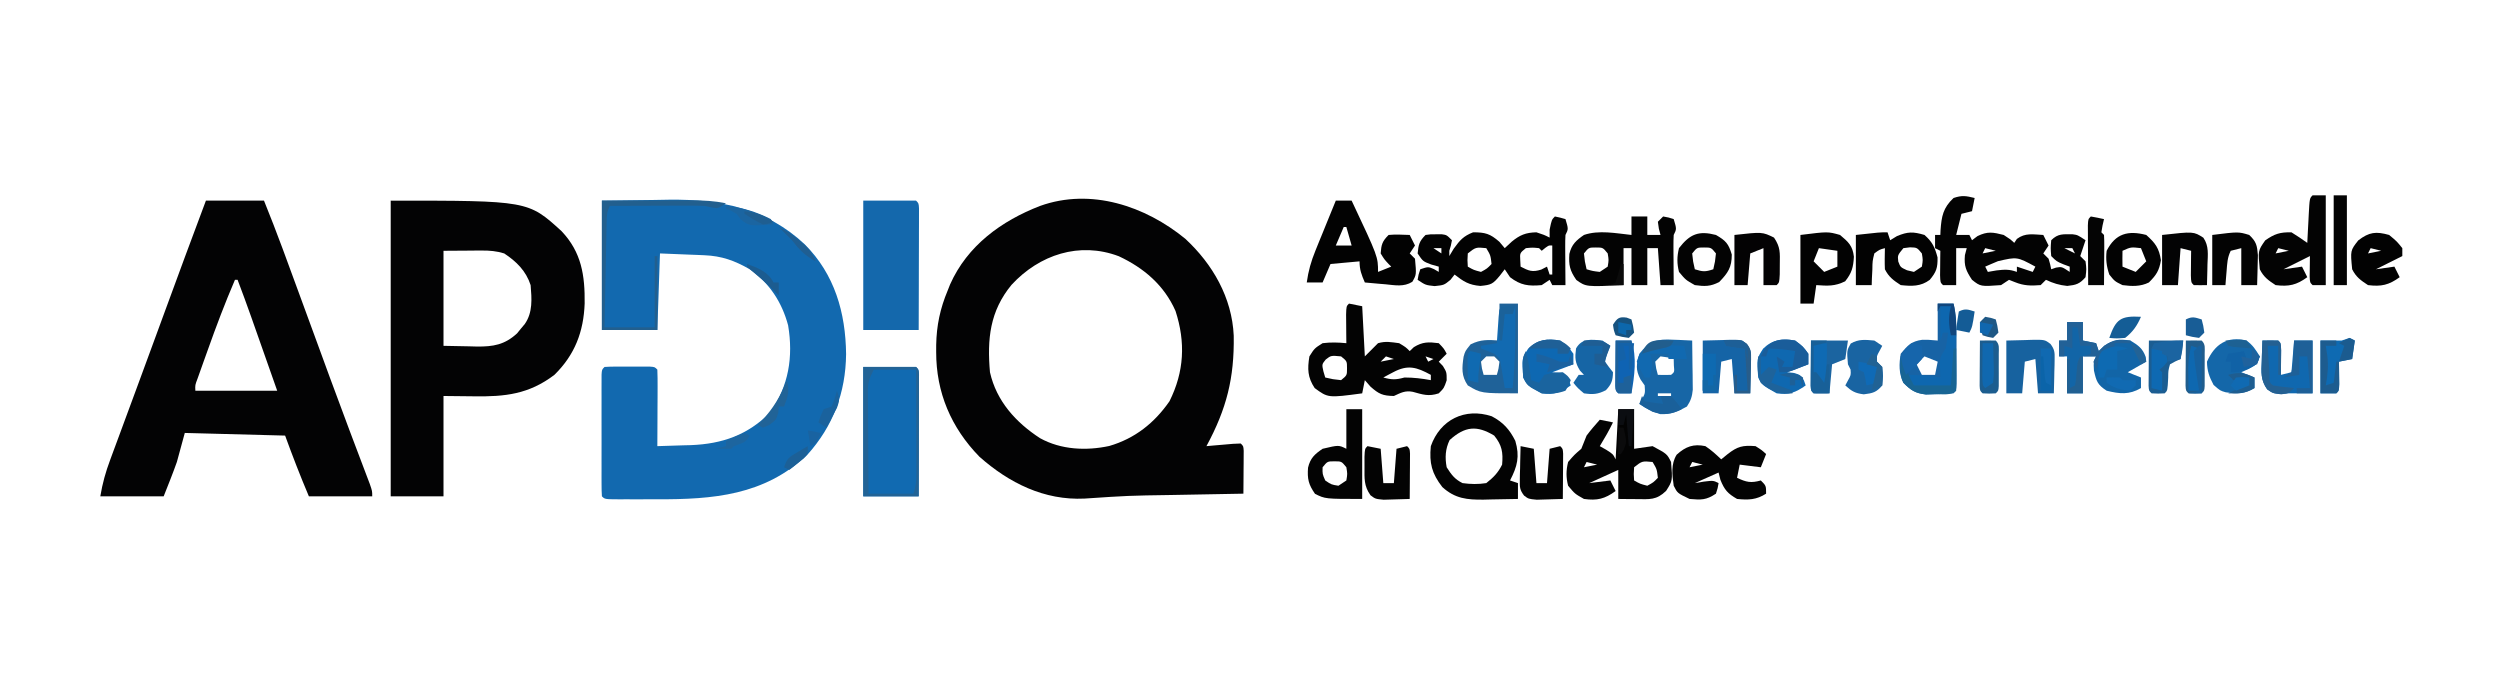 <?xml version="1.0" encoding="UTF-8"?>
<svg version="1.1" xmlns="http://www.w3.org/2000/svg" width="947" height="263">
<path d="M0 0 C10.407 9.633 17.709 22.314 18.359 36.699 C18.62 52.709 15.678 64.402 8.023 78.562 C8.95 78.479 9.877 78.395 10.832 78.309 C12.628 78.156 12.628 78.156 14.461 78 C16.253 77.843 16.253 77.843 18.082 77.684 C19.053 77.644 20.023 77.604 21.023 77.562 C22.023 78.562 22.023 78.562 22.137 80.328 C22.129 81.452 22.129 81.452 22.121 82.598 C22.116 83.811 22.116 83.811 22.111 85.049 C22.099 86.324 22.099 86.324 22.086 87.625 C22.081 88.479 22.077 89.333 22.072 90.213 C22.06 92.329 22.043 94.446 22.023 96.562 C21.149 96.578 21.149 96.578 20.257 96.594 C14.124 96.703 7.991 96.817 1.857 96.935 C-0.423 96.978 -2.704 97.019 -4.985 97.06 C-21.593 97.313 -21.593 97.313 -38.159 98.425 C-53.43 99.172 -66.797 92.475 -77.977 82.562 C-88.73 71.52 -94.381 58.197 -94.352 42.875 C-94.35 41.999 -94.348 41.124 -94.347 40.222 C-94.208 32.823 -92.848 26.411 -89.977 19.562 C-89.688 18.832 -89.399 18.101 -89.102 17.348 C-82.563 2.606 -69.616 -6.79 -54.977 -12.438 C-35.743 -19.335 -15.137 -12.395 0 0 Z M-65.789 17.438 C-74.027 27.415 -75.079 37.999 -73.977 50.562 C-71.539 61.468 -64.167 69.619 -54.977 75.562 C-47.028 79.946 -37.522 80.38 -28.789 78.5 C-19.118 75.688 -11.707 69.821 -5.977 61.562 C-0.393 50.38 0.163 39.239 -3.688 27.371 C-7.99 17.601 -15.692 11.051 -25.18 6.621 C-40.064 0.988 -55.261 6.036 -65.789 17.438 Z " fill="#030304" transform="translate(448.977,90.438)"/>
<path d="M0 0 C6.435 -0.083 12.87 -0.165 19.5 -0.25 C21.495 -0.286 23.49 -0.323 25.545 -0.36 C44.736 -0.563 62.388 2.961 76.835 16.558 C88.174 27.895 92.322 42.439 92.5 58.125 C92.347 72.732 87.597 85.423 77.758 96.344 C61.483 111.678 42.145 113.185 20.92 113.13 C18.412 113.125 15.904 113.13 13.396 113.137 C11.805 113.136 10.213 113.135 8.621 113.133 C7.495 113.136 7.495 113.136 6.346 113.139 C1.115 113.115 1.115 113.115 0 112 C-0.098 110.501 -0.128 108.998 -0.129 107.496 C-0.134 106.06 -0.134 106.06 -0.139 104.594 C-0.137 103.552 -0.135 102.511 -0.133 101.438 C-0.134 100.376 -0.135 99.314 -0.136 98.22 C-0.136 95.971 -0.135 93.721 -0.13 91.472 C-0.125 88.015 -0.13 84.558 -0.137 81.102 C-0.136 78.922 -0.135 76.742 -0.133 74.562 C-0.135 73.521 -0.137 72.479 -0.139 71.406 C-0.136 70.448 -0.133 69.491 -0.129 68.504 C-0.129 67.656 -0.128 66.809 -0.127 65.936 C0 64 0 64 1 63 C2.403 62.901 3.812 62.869 5.219 62.867 C6.493 62.865 6.493 62.865 7.793 62.863 C9.133 62.869 9.133 62.869 10.5 62.875 C11.393 62.871 12.287 62.867 13.207 62.863 C14.057 62.865 14.906 62.866 15.781 62.867 C16.566 62.868 17.35 62.869 18.158 62.871 C20 63 20 63 21 64 C21.088 66.146 21.107 68.294 21.098 70.441 C21.094 71.747 21.091 73.052 21.088 74.396 C21.08 75.785 21.071 77.174 21.062 78.562 C21.057 79.955 21.053 81.348 21.049 82.74 C21.037 86.16 21.021 89.58 21 93 C24.293 92.918 27.584 92.805 30.875 92.688 C31.793 92.665 32.711 92.642 33.656 92.619 C45.683 92.153 55.222 88.778 63.812 80.188 C70.708 70.14 72.552 59.273 70.539 47.246 C68.205 38.472 63.437 31.206 56 26 C50.27 22.724 45.428 20.953 38.797 20.684 C37.472 20.626 37.472 20.626 36.12 20.568 C35.008 20.525 33.896 20.482 32.75 20.438 C29.203 20.293 25.655 20.149 22 20 C21.67 29.57 21.34 39.14 21 49 C14.07 49 7.14 49 0 49 C0 32.83 0 16.66 0 0 Z " fill="#1269AF" transform="translate(228,76)"/>
<path d="M0 0 C7.26 0 14.52 0 22 0 C24.426 6.064 26.822 12.107 29.066 18.234 C29.342 18.982 29.617 19.729 29.9 20.5 C30.789 22.916 31.676 25.333 32.562 27.75 C33.189 29.453 33.815 31.155 34.441 32.858 C37.281 40.582 40.115 48.309 42.941 56.039 C43.616 57.882 43.616 57.882 44.303 59.762 C45.18 62.157 46.056 64.553 46.931 66.949 C49.371 73.611 51.843 80.26 54.348 86.898 C54.627 87.64 54.907 88.382 55.195 89.146 C56.556 92.757 57.922 96.367 59.293 99.974 C59.783 101.269 60.272 102.564 60.762 103.859 C61.411 105.568 61.411 105.568 62.073 107.312 C63 110 63 110 63 112 C55.08 112 47.16 112 39 112 C35.768 104.37 32.84 96.809 30 89 C17.46 88.67 4.92 88.34 -8 88 C-8.99 91.63 -9.98 95.26 -11 99 C-12.553 103.387 -14.279 107.674 -16 112 C-23.92 112 -31.84 112 -40 112 C-39.174 107.047 -37.993 102.814 -36.254 98.168 C-35.83 97.015 -35.83 97.015 -35.397 95.839 C-34.457 93.286 -33.51 90.737 -32.562 88.188 C-31.897 86.386 -31.233 84.584 -30.569 82.781 C-29.142 78.913 -27.713 75.045 -26.282 71.178 C-23.914 64.774 -21.561 58.364 -19.211 51.953 C-18.408 49.764 -17.605 47.575 -16.802 45.386 C-16.409 44.314 -16.016 43.242 -15.611 42.138 C-10.453 28.074 -5.279 14.019 0 0 Z M11 30 C7.234 38.765 3.878 47.636 0.688 56.625 C0.229 57.902 -0.23 59.18 -0.689 60.457 C-1.118 61.66 -1.547 62.862 -1.988 64.102 C-2.375 65.188 -2.763 66.274 -3.161 67.393 C-4.102 69.861 -4.102 69.861 -4 72 C6.23 72 16.46 72 27 72 C25.347 67.304 23.693 62.608 22.038 57.913 C21.476 56.319 20.915 54.724 20.353 53.13 C19.542 50.826 18.73 48.522 17.918 46.219 C17.671 45.516 17.424 44.814 17.169 44.09 C15.504 39.371 13.769 34.681 12 30 C11.67 30 11.34 30 11 30 Z " fill="#030304" transform="translate(78,76)"/>
<path d="M0 0 C52.042 0 52.042 0 64.742 11.59 C72.288 19.568 73.595 28.356 73.47 38.956 C73.074 49.654 69.751 58.411 62 66 C52.34 73.343 43.282 74.307 31.5 74.125 C25.808 74.063 25.808 74.063 20 74 C20 86.54 20 99.08 20 112 C13.4 112 6.8 112 0 112 C0 75.04 0 38.08 0 0 Z M20 19 C20 30.88 20 42.76 20 55 C24.764 55.093 24.764 55.093 29.625 55.188 C30.615 55.215 31.604 55.242 32.624 55.27 C38.804 55.328 43.148 54.631 47.863 50.281 C48.342 49.693 48.82 49.106 49.312 48.5 C49.804 47.912 50.295 47.324 50.801 46.719 C53.868 42.323 53.425 37.125 53 32 C51.242 26.622 47.662 23.078 43 20 C40.093 19.096 37.488 18.882 34.453 18.902 C33.692 18.905 32.93 18.907 32.146 18.91 C31.19 18.919 30.234 18.928 29.25 18.938 C26.198 18.958 23.145 18.979 20 19 Z " fill="#030304" transform="translate(148,76)"/>
<path d="M0 0 C6.6 0 13.2 0 20 0 C21 1 21 1 21.12 2.943 C21.117 4.218 21.117 4.218 21.114 5.52 C21.113 6.481 21.113 7.442 21.113 8.432 C21.108 9.476 21.103 10.521 21.098 11.598 C21.096 12.662 21.095 13.726 21.093 14.822 C21.088 18.235 21.075 21.649 21.062 25.062 C21.057 27.37 21.053 29.678 21.049 31.986 C21.039 37.658 21.019 43.329 21 49 C14.07 49 7.14 49 0 49 C0 32.83 0 16.66 0 0 Z " fill="#116AB1" transform="translate(327,139)"/>
<path d="M0 0 C6.6 0 13.2 0 20 0 C21 1 21 1 21.12 2.943 C21.117 4.218 21.117 4.218 21.114 5.52 C21.113 6.481 21.113 7.442 21.113 8.432 C21.108 9.476 21.103 10.521 21.098 11.598 C21.096 12.662 21.095 13.726 21.093 14.822 C21.088 18.235 21.075 21.649 21.062 25.062 C21.057 27.37 21.053 29.678 21.049 31.986 C21.039 37.658 21.019 43.329 21 49 C14.07 49 7.14 49 0 49 C0 32.83 0 16.66 0 0 Z " fill="#1468AC" transform="translate(327,76)"/>
<path d="M0 0 C-0.33 1.65 -0.66 3.3 -1 5 C-2.32 5.33 -3.64 5.66 -5 6 C-5.66 8.64 -6.32 11.28 -7 14 C-5.35 14 -3.7 14 -2 14 C-1.67 14.66 -1.34 15.32 -1 16 C-0.319 15.484 0.361 14.969 1.062 14.438 C4.886 12.566 6.921 12.962 11 14 C13.438 15.562 13.438 15.562 15 17 C15.33 16.505 15.66 16.01 16 15.5 C19.176 13.118 22.102 13.808 26 14 C26.66 15.32 27.32 16.64 28 18 C27.34 18.99 26.68 19.98 26 21 C26.66 21.66 27.32 22.32 28 23 C28.625 25.125 28.625 25.125 29 27 C29.598 26.794 30.196 26.587 30.812 26.375 C33 26 33 26 36 28 C36 27.34 36 26.68 36 26 C35.216 25.711 34.432 25.422 33.625 25.125 C31 24 31 24 29 22 C28.75 19 28.75 19 29 16 C31.607 13.393 33.473 13.761 37.027 13.734 C39 14 39 14 42 16 C41.34 17.98 40.68 19.96 40 22 C40.66 22.66 41.32 23.32 42 24 C42.375 26.938 42.375 26.938 42 30 C39.782 32.56 38.426 32.955 35.062 33.312 C32.01 33.001 29.763 32.3 27 31 C26.34 31.66 25.68 32.32 25 33 C21.329 33.277 18.677 33.277 15.25 31.875 C14.136 31.442 14.136 31.442 13 31 C12.01 31.66 11.02 32.32 10 33 C2.262 33.563 2.262 33.563 -1 31 C-3.269 27.558 -4.071 25.766 -3.688 21.625 C-3.461 20.759 -3.234 19.892 -3 19 C-4.32 19 -5.64 19 -7 19 C-7 23.62 -7 28.24 -7 33 C-8.65 33 -10.3 33 -12 33 C-13 32 -13 32 -13.098 29.277 C-13.086 28.175 -13.074 27.073 -13.062 25.938 C-13.053 24.833 -13.044 23.728 -13.035 22.59 C-13.024 21.735 -13.012 20.881 -13 20 C-13.66 19.67 -14.32 19.34 -15 19 C-15 17.35 -15 15.7 -15 14 C-14.34 14 -13.68 14 -13 14 C-12.974 13.408 -12.948 12.817 -12.922 12.207 C-12.546 6.976 -11.989 3.754 -8 0 C-4.71 -1.097 -3.287 -0.8 0 0 Z M4 19 C3.67 19.66 3.34 20.32 3 21 C4.65 20.67 6.3 20.34 8 20 C6.68 19.67 5.36 19.34 4 19 Z M34 19 C35.98 19.99 35.98 19.99 38 21 C37.67 20.34 37.34 19.68 37 19 C36.01 19 35.02 19 34 19 Z M8.812 23.938 C7.911 24.318 7.01 24.698 6.082 25.09 C5.395 25.39 4.708 25.691 4 26 C4.33 26.66 4.66 27.32 5 28 C6.072 27.814 7.145 27.629 8.25 27.438 C11.404 27.07 13.098 26.955 16 28 C16 27.34 16 26.68 16 26 C17.98 26.66 19.96 27.32 22 28 C22.33 27.34 22.66 26.68 23 26 C16.073 22.251 16.073 22.251 8.812 23.938 Z " fill="#030303" transform="translate(748,75)"/>
<path d="M0 0 C2.475 0.495 2.475 0.495 5 1 C5.33 7.27 5.66 13.54 6 20 C7.65 18.35 9.3 16.7 11 15 C13.976 14.158 15.824 14.597 19 15 C21.5 16.5 21.5 16.5 23 18 C23.516 17.505 24.031 17.01 24.562 16.5 C27.91 14.44 30.14 14.509 34 15 C35.938 17 35.938 17 37 19 C36.01 19.99 35.02 20.98 34 22 C34.516 22.536 35.031 23.073 35.562 23.625 C37 26 37 26 37 29.062 C36 32 36 32 34 34 C30.159 35.28 27.955 34.462 24.137 33.414 C21.256 32.856 19.617 33.798 17 35 C12.766 34.912 11.327 34.291 8.125 31.438 C7.424 30.633 6.723 29.829 6 29 C5.67 30.65 5.34 32.3 5 34 C-7.929 35.736 -7.929 35.736 -13 32 C-15.69 27.965 -15.78 24.738 -15 20 C-13.062 16.938 -13.062 16.938 -10 15 C-6.95 14.612 -4.054 14.701 -1 15 C-1.012 14.001 -1.023 13.002 -1.035 11.973 C-1.044 10.682 -1.053 9.392 -1.062 8.062 C-1.074 6.775 -1.086 5.487 -1.098 4.16 C-1 1 -1 1 0 0 Z M-8.812 21.188 C-10.289 23.018 -10.289 23.018 -9.688 25.688 C-9.461 26.451 -9.234 27.214 -9 28 C-6.099 28.678 -6.099 28.678 -3 29 C-0.751 27.173 -0.751 27.173 -0.75 24.5 C-0.751 21.827 -0.751 21.827 -3 20 C-6.804 19.635 -6.804 19.635 -8.812 21.188 Z M14 20 C13.34 20.66 12.68 21.32 12 22 C13.65 21.67 15.3 21.34 17 21 C16.01 20.67 15.02 20.34 14 20 Z M29 20 C29.33 20.66 29.66 21.32 30 22 C30.66 21.67 31.32 21.34 32 21 C31.01 20.67 30.02 20.34 29 20 Z M16.75 26 C16.044 26.371 15.337 26.742 14.609 27.125 C13.813 27.558 13.813 27.558 13 28 C16.161 28.889 17.842 28.888 21 28 C24.509 28 27.565 28.375 31 29 C31 28.34 31 27.68 31 27 C25.613 24.062 22.304 23.038 16.75 26 Z " fill="#030303" transform="translate(511,115)"/>
<path d="M0 0 C2.062 0.438 2.062 0.438 4 1 C5.125 4.75 5.125 4.75 4 7 C3.917 8.448 3.893 9.901 3.902 11.352 C3.906 12.202 3.909 13.053 3.912 13.93 C3.92 14.819 3.929 15.709 3.938 16.625 C3.942 17.522 3.947 18.419 3.951 19.344 C3.963 21.563 3.979 23.781 4 26 C2.35 26 0.7 26 -1 26 C-1.495 25.01 -1.495 25.01 -2 24 C-2.99 24.66 -3.98 25.32 -5 26 C-9.993 26.462 -13 26.086 -17 23 C-17.66 22.01 -18.32 21.02 -19 20 C-19.619 20.804 -20.238 21.609 -20.875 22.438 C-23.516 25.622 -24.146 25.918 -28.25 26.312 C-32.598 25.95 -34.604 24.651 -38 22 C-38.516 22.66 -39.031 23.32 -39.562 24 C-42 26 -42 26 -45.562 26.375 C-49 26 -49 26 -52 24 C-51.688 22.062 -51.688 22.062 -51 20 C-48 19 -48 19 -45.812 19.938 C-45.214 20.288 -44.616 20.639 -44 21 C-44 20.34 -44 19.68 -44 19 C-44.949 18.732 -45.898 18.464 -46.875 18.188 C-50 17 -50 17 -52 14 C-51.676 10.678 -51.392 9.392 -49 7 C-47.125 6.734 -47.125 6.734 -45 6.75 C-44.299 6.745 -43.597 6.74 -42.875 6.734 C-41 7 -41 7 -39 9 C-39.375 11 -39.375 11 -40 13 C-40 13.66 -40 14.32 -40 15 C-39.443 14.072 -38.886 13.144 -38.312 12.188 C-35.967 8.955 -34.684 7.456 -31 6 C-26.395 6 -24.561 6.511 -21.062 9.562 C-20.042 10.769 -20.042 10.769 -19 12 C-18.134 11.196 -17.267 10.391 -16.375 9.562 C-13.321 7.033 -11.052 6.086 -7 6 C-4.125 6.938 -4.125 6.938 -2 8 C-2 7.01 -2 6.02 -2 5 C-1.222 1.222 -1.222 1.222 0 0 Z M-46 12 C-44.515 12.99 -44.515 12.99 -43 14 C-43 13.34 -43 12.68 -43 12 C-43.99 12 -44.98 12 -46 12 Z M-33 14 C-33.167 16.584 -33.167 16.584 -33 19 C-30.734 20.29 -30.734 20.29 -28 21 C-25.675 19.736 -25.675 19.736 -24 18 C-24.379 14.709 -24.379 14.709 -26 12 C-29.961 11.609 -29.961 11.609 -33 14 Z M-5 13 C-5.33 12.67 -5.66 12.34 -6 12 C-8.458 11.75 -8.458 11.75 -11 12 C-13.287 13.839 -13.287 13.839 -13.125 16.625 C-13.084 17.409 -13.043 18.192 -13 19 C-9.882 20.603 -8.61 21.19 -5.188 20.125 C-4.466 19.754 -3.744 19.383 -3 19 C-2.67 19.99 -2.34 20.98 -2 22 C-1.67 22 -1.34 22 -1 22 C-1 18.37 -1 14.74 -1 11 C-2.462 10.908 -2.462 10.908 -5 13 Z " fill="#020202" transform="translate(589,82)"/>
<path d="M0 0 C1.98 0 3.96 0 6 0 C6 4.95 6 9.9 6 15 C9.465 14.505 9.465 14.505 13 14 C18.468 16.937 18.468 16.937 20 20 C20.581 27.09 20.581 27.09 18.125 30.938 C14.443 34.512 11.917 34.108 6.875 34.062 C5.594 34.053 4.312 34.044 2.992 34.035 C2.005 34.024 1.017 34.012 0 34 C0 30.37 0 26.74 0 23 C-3.63 24.65 -7.26 26.3 -11 28 C-7.04 27.505 -7.04 27.505 -3 27 C-2.34 28.32 -1.68 29.64 -1 31 C-5.095 33.978 -7.965 34.707 -13 34 C-16.438 32.062 -16.438 32.062 -19 29 C-19.802 25.834 -19.792 23.168 -19 20 C-16.625 17.25 -16.625 17.25 -14 15 C-13.319 13.339 -12.653 11.672 -12 10 C-10.432 7.893 -8.742 5.971 -7 4 C-5.35 4.33 -3.7 4.66 -2 5 C-3.498 8.112 -5.199 11.053 -7 14 C-6.196 14.454 -5.391 14.908 -4.562 15.375 C-2 17 -2 17 -1 19 C-0.67 12.73 -0.34 6.46 0 0 Z M-12 20 C-12.33 20.66 -12.66 21.32 -13 22 C-11.35 21.67 -9.7 21.34 -8 21 C-9.32 20.67 -10.64 20.34 -12 20 Z M6 22 C5.833 24.584 5.833 24.584 6 27 C8.266 28.29 8.266 28.29 11 29 C13.325 27.736 13.325 27.736 15 26 C14.621 22.709 14.621 22.709 13 20 C9.039 19.609 9.039 19.609 6 22 Z " fill="#030303" transform="translate(613,155)"/>
<path d="M0 0 C1.98 0 3.96 0 6 0 C16 21.234 16 21.234 16 27 C17.65 26.34 19.3 25.68 21 25 C20.67 24.67 20.34 24.34 20 24 C18.375 22.25 18.375 22.25 17 20 C17.241 16.63 17.588 15.412 20 13 C22.688 12.73 25.291 12.913 28 13 C28.66 14.32 29.32 15.64 30 17 C29.34 17.99 28.68 18.98 28 20 C28.66 20.66 29.32 21.32 30 22 C30.55 28.049 30.55 28.049 28.992 30.742 C25.781 32.77 22.439 32.045 18.812 31.688 C18.063 31.626 17.313 31.565 16.541 31.502 C14.693 31.349 12.846 31.176 11 31 C9.743 28.094 9 26.204 9 23 C5.37 23.33 1.74 23.66 -2 24 C-2.99 26.31 -3.98 28.62 -5 31 C-6.98 31 -8.96 31 -11 31 C-10.411 26.68 -9.357 22.979 -7.715 18.945 C-7.267 17.837 -6.819 16.728 -6.357 15.586 C-5.889 14.444 -5.42 13.302 -4.938 12.125 C-4.465 10.96 -3.993 9.794 -3.506 8.594 C-2.343 5.727 -1.174 2.862 0 0 Z M3 10 C1.515 13.465 1.515 13.465 0 17 C1.98 17 3.96 17 6 17 C5.34 14.69 4.68 12.38 4 10 C3.67 10 3.34 10 3 10 Z " fill="#020202" transform="translate(506,76)"/>
<path d="M0 0 C1.98 0 3.96 0 6 0 C6 2.31 6 4.62 6 7 C7.65 7 9.3 7 11 7 C10.794 6.216 10.588 5.433 10.375 4.625 C10.251 3.759 10.127 2.893 10 2 C10.66 1.34 11.32 0.68 12 0 C14.125 0.375 14.125 0.375 16 1 C17.125 4.75 17.125 4.75 16 7 C15.917 8.448 15.893 9.901 15.902 11.352 C15.906 12.202 15.909 13.053 15.912 13.93 C15.92 14.819 15.929 15.709 15.938 16.625 C15.942 17.522 15.947 18.419 15.951 19.344 C15.963 21.563 15.979 23.781 16 26 C14.35 26 12.7 26 11 26 C10.67 21.38 10.34 16.76 10 12 C8.68 12 7.36 12 6 12 C6 16.62 6 21.24 6 26 C4.02 26 2.04 26 0 26 C0 21.38 0 16.76 0 12 C-0.99 12 -1.98 12 -3 12 C-3 16.62 -3 21.24 -3 26 C-17.196 26.67 -17.196 26.67 -20.875 24.062 C-23.349 20.497 -23.825 18.424 -23.52 14.156 C-22.657 10.575 -20.967 9.064 -18 7 C-12.298 5.053 -5.89 6.381 0 7 C0 4.69 0 2.38 0 0 Z M-18 14 C-17.678 17.099 -17.678 17.099 -17 20 C-14.646 20.688 -14.646 20.688 -12 21 C-11.01 20.34 -10.02 19.68 -9 19 C-8.583 16.5 -8.583 16.5 -9 14 C-10.827 11.751 -10.827 11.751 -13.5 11.75 C-16.173 11.751 -16.173 11.751 -18 14 Z " fill="#030303" transform="translate(618,82)"/>
<path d="M0 0 C4.313 2.255 6.775 5.014 8.926 9.316 C10.66 15.188 9.711 18.97 6.926 24.316 C7.916 24.646 8.906 24.976 9.926 25.316 C9.926 27.296 9.926 29.276 9.926 31.316 C6.551 31.404 3.176 31.457 -0.199 31.504 C-1.151 31.529 -2.102 31.554 -3.082 31.58 C-9.326 31.645 -13.9 31.211 -18.719 26.816 C-22.677 21.733 -23.731 17.715 -23.074 11.316 C-19.528 1.268 -10.166 -3.35 0 0 Z M-15.949 9.004 C-17.608 12.414 -17.752 15.645 -17.074 19.316 C-15.281 22.126 -14.055 23.826 -11.074 25.316 C-8.015 25.737 -5.127 25.802 -2.074 25.316 C0.681 23.135 2.362 21.445 3.926 18.316 C4.338 13.682 3.881 10.962 0.926 7.316 C-5.648 3.344 -10.136 3.772 -15.949 9.004 Z " fill="#030303" transform="translate(565.074,157.684)"/>
<path d="M0 0 C1.98 0 3.96 0 6 0 C6 2.31 6 4.62 6 7 C7.65 7.33 9.3 7.66 11 8 C11.33 8.99 11.66 9.98 12 11 C12.681 10.34 13.361 9.68 14.062 9 C17.749 6.49 19.617 6.374 24 7 C26.984 8.816 28.617 9.938 29.812 13.25 C29.874 13.828 29.936 14.405 30 15 C27.69 16.32 25.38 17.64 23 19 C24.65 19.66 26.3 20.32 28 21 C28 22.32 28 23.64 28 25 C23.547 27.611 19.901 27.225 15 26 C11.527 23.742 11.099 22.441 10.188 18.375 C10 15 10 15 11 13 C9.35 13 7.7 13 6 13 C6 17.62 6 22.24 6 27 C4.02 27 2.04 27 0 27 C0 22.38 0 17.76 0 13 C-0.99 13 -1.98 13 -3 13 C-3 11.02 -3 9.04 -3 7 C-2.01 7 -1.02 7 0 7 C0 4.69 0 2.38 0 0 Z " fill="#1265A7" transform="translate(783,122)"/>
<path d="M0 0 C1.65 0 3.3 0 5 0 C5 11.22 5 22.44 5 34 C3.35 34 1.7 34 0 34 C-1 33 -1 33 -1.098 30.715 C-1.065 28.143 -1.033 25.572 -1 23 C-5.95 25.475 -5.95 25.475 -11 28 C-7.535 27.505 -7.535 27.505 -4 27 C-3.34 28.32 -2.68 29.64 -2 31 C-6.091 33.975 -8.971 34.629 -14 34 C-16.753 32.204 -18.526 30.947 -20 28 C-20.69 20.983 -20.69 20.983 -17.938 17.062 C-14.385 14.568 -12.341 13.924 -8 14 C-5.959 15.269 -3.952 16.597 -2 18 C-1.909 16.177 -1.909 16.177 -1.816 14.316 C-1.732 12.732 -1.647 11.147 -1.562 9.562 C-1.523 8.76 -1.484 7.958 -1.443 7.131 C-1.113 1.113 -1.113 1.113 0 0 Z M-13 20 C-13.33 20.66 -13.66 21.32 -14 22 C-12.35 21.67 -10.7 21.34 -9 21 C-10.32 20.67 -11.64 20.34 -13 20 Z " fill="#030303" transform="translate(876,74)"/>
<path d="M0 0 C2.258 1.495 4.023 3.117 6 5 C6.784 4.361 7.567 3.721 8.375 3.062 C12.172 0.079 14.167 -0.387 19 0 C21.375 1.5 21.375 1.5 23 3 C22.34 4.65 21.68 6.3 21 8 C18.36 7.67 15.72 7.34 13 7 C12.67 8.65 12.34 10.3 12 12 C15.57 13.686 17.244 14.036 21 13 C23 15 23 15 23 18 C19.341 20.341 16.272 20.45 12 20 C8.431 17.938 7.236 16.586 5.688 12.75 C5.347 11.389 5.347 11.389 5 10 C2.03 11.32 -0.94 12.64 -4 14 C-2.329 13.722 -2.329 13.722 -0.625 13.438 C3 13 3 13 5 14 C4.688 15.875 4.688 15.875 4 18 C0.274 20.484 -1.587 20.38 -6 20 C-10.6 17.8 -10.6 17.8 -12 15 C-12.562 10.982 -13.129 6.77 -10.871 3.23 C-7.43 0.113 -4.496 -0.937 0 0 Z M-5 6 C-5.33 6.66 -5.66 7.32 -6 8 C-4.35 7.67 -2.7 7.34 -1 7 C-2.32 6.67 -3.64 6.34 -5 6 Z " fill="#030303" transform="translate(646,169)"/>
<path d="M0 0 C0.693 0.023 1.386 0.045 2.1 0.068 C3.797 0.127 5.492 0.217 7.188 0.312 C7.246 3.729 7.281 7.146 7.312 10.562 C7.338 12.015 7.338 12.015 7.363 13.496 C7.37 14.431 7.376 15.365 7.383 16.328 C7.393 17.187 7.404 18.046 7.415 18.931 C7.163 21.565 6.644 23.109 5.188 25.312 C1.62 27.302 -0.831 28.352 -4.938 28.188 C-7.93 27.277 -10.228 26.061 -12.812 24.312 C-12.318 23.415 -12.318 23.415 -11.812 22.5 C-10.605 20.259 -10.605 20.259 -10.812 17.312 C-11.328 16.57 -11.844 15.828 -12.375 15.062 C-14.339 11.306 -13.966 9.35 -12.812 5.312 C-9.018 0.374 -5.973 -0.372 0 0 Z M-4.812 6.312 C-5.473 6.973 -6.133 7.633 -6.812 8.312 C-6.492 10.915 -6.492 10.915 -5.812 13.312 C-4.146 13.355 -2.479 13.353 -0.812 13.312 C0.484 12.246 0.484 12.246 0.25 9.75 C0.229 8.946 0.209 8.141 0.188 7.312 C-2.21 6.633 -2.21 6.633 -4.812 6.312 Z M-5.812 20.312 C-5.812 20.642 -5.812 20.973 -5.812 21.312 C-4.162 21.312 -2.513 21.312 -0.812 21.312 C-0.812 20.983 -0.812 20.652 -0.812 20.312 C-2.462 20.312 -4.112 20.312 -5.812 20.312 Z " fill="#1766A6" transform="translate(633.812,128.688)"/>
<path d="M0 0 C2.31 0 4.62 0 7 0 C7 11.22 7 22.44 7 34 C-7 34 -7 34 -12 31 C-14.505 27.372 -14.205 24.346 -13.594 20.129 C-13 18 -13 18 -10.938 15.438 C-6.998 13.509 -4.353 13.705 0 14 C0 9.38 0 4.76 0 0 Z M-5 20 C-5.66 20.66 -6.32 21.32 -7 22 C-6.68 24.603 -6.68 24.603 -6 27 C-4.35 27 -2.7 27 -1 27 C-0.32 24.603 -0.32 24.603 0 22 C-0.66 21.34 -1.32 20.68 -2 20 C-2.99 20 -3.98 20 -5 20 Z " fill="#1F6299" transform="translate(568,115)"/>
<path d="M0 0 C1.98 0 3.96 0 6 0 C6.922 3.916 7.129 7.56 7.133 11.578 C7.134 12.821 7.135 14.063 7.137 15.344 C7.133 16.633 7.129 17.922 7.125 19.25 C7.131 21.207 7.131 21.207 7.137 23.203 C7.135 24.441 7.134 25.678 7.133 26.953 C7.132 28.089 7.131 29.225 7.129 30.396 C7 33 7 33 6 34 C3.755 34.179 1.502 34.268 -0.75 34.312 C-2.599 34.369 -2.599 34.369 -4.484 34.426 C-8.563 33.932 -10.127 32.868 -13 30 C-14.753 26.494 -14.678 22.816 -14 19 C-11.365 15.772 -9.936 14.264 -5.82 13.703 C-3.625 13.688 -3.625 13.688 0 14 C0 9.38 0 4.76 0 0 Z M-5 20 C-5.99 20.99 -6.98 21.98 -8 23 C-7.34 24.32 -6.68 25.64 -6 27 C-4.35 27 -2.7 27 -1 27 C-0.67 25.35 -0.34 23.7 0 22 C-2.475 21.01 -2.475 21.01 -5 20 Z " fill="#1763A5" transform="translate(734,115)"/>
<path d="M0 0 C0.33 0.99 0.66 1.98 1 3 C1.846 2.484 2.691 1.969 3.562 1.438 C7.704 -0.294 9.717 -0.269 14 1 C17.012 3.695 17.892 5.596 18.938 9.5 C19.008 13.468 18.51 14.971 16 18 C12.579 20.566 9.152 20.437 5 20 C2.247 18.204 0.474 16.947 -1 14 C-1.134 11.328 -1.043 8.677 -1 6 C-3.063 6.55 -3.063 6.55 -5 8 C-5.705 10.879 -5.705 10.879 -5.75 14.125 C-5.807 15.221 -5.863 16.316 -5.922 17.445 C-5.948 18.288 -5.973 19.131 -6 20 C-7.98 20 -9.96 20 -12 20 C-12 13.73 -12 7.46 -12 1 C-3 0 -3 0 0 0 Z M6 6 C3.791 8.685 3.791 8.685 4.062 11.062 C4.889 13.232 4.889 13.232 7.375 14.375 C8.241 14.581 9.107 14.787 10 15 C10.99 14.34 11.98 13.68 13 13 C13.417 10.5 13.417 10.5 13 8 C11.171 5.762 11.171 5.762 8.5 5.688 C7.675 5.791 6.85 5.894 6 6 Z " fill="#020202" transform="translate(715,88)"/>
<path d="M0 0 C1.98 0 3.96 0 6 0 C6 11.22 6 22.44 6 34 C-8 34 -8 34 -11.875 32.062 C-14.349 28.497 -14.829 26.424 -14.516 22.156 C-13.649 18.533 -12.028 17.062 -9 15 C-2.897 13.552 -2.897 13.552 0 15 C0 10.05 0 5.1 0 0 Z M-9 22 C-9.073 24.555 -9.073 24.555 -8 27 C-5.695 28.572 -5.695 28.572 -3 29 C-2.01 28.34 -1.02 27.68 0 27 C0.417 24.5 0.417 24.5 0 22 C-1.827 19.751 -1.827 19.751 -4.5 19.75 C-7.173 19.751 -7.173 19.751 -9 22 Z " fill="#030303" transform="translate(510,155)"/>
<path d="M0 0 C3.2 2.666 4.784 4.111 5.258 8.258 C5.035 12.227 4.457 14.433 1.938 17.562 C-2.002 19.491 -4.647 19.295 -9 19 C-9.33 21.31 -9.66 23.62 -10 26 C-11.65 26 -13.3 26 -15 26 C-15 17.42 -15 8.84 -15 0 C-4.595 -1.301 -4.595 -1.301 0 0 Z M-8 5 C-8.66 6.65 -9.32 8.3 -10 10 C-8.68 11.32 -7.36 12.64 -6 14 C-4.35 13.34 -2.7 12.68 -1 12 C-1 10.02 -1 8.04 -1 6 C-3.31 5.67 -5.62 5.34 -8 5 Z " fill="#020202" transform="translate(697,89)"/>
<path d="M0 0 C2 -0.043 4 -0.041 6 0 C7 1 7 1 7.098 3.723 C7.086 4.825 7.074 5.927 7.062 7.062 C7.053 8.167 7.044 9.272 7.035 10.41 C7.024 11.265 7.012 12.119 7 13 C8.32 12.67 9.64 12.34 11 12 C11.33 8.04 11.66 4.08 12 0 C14.31 0 16.62 0 19 0 C19 6.6 19 13.2 19 20 C16 20 13 20 10 20 C9.031 20.082 8.061 20.165 7.062 20.25 C4 20 4 20 1.824 18.5 C-0.716 15.018 -0.44 11.878 -0.25 7.75 C-0.232 7.005 -0.214 6.26 -0.195 5.492 C-0.148 3.661 -0.077 1.83 0 0 Z " fill="#1068AF" transform="translate(857,129)"/>
<path d="M0 0 C3 2.25 3 2.25 5 5 C5 6.32 5 7.64 5 9 C2.36 9.99 -0.28 10.98 -3 12 C-2.216 12.082 -1.433 12.165 -0.625 12.25 C2 13 2 13 3.312 15.062 C3.539 15.702 3.766 16.341 4 17 C0.184 19.694 -2.33 20.667 -7 20 C-12.579 16.842 -12.579 16.842 -14 14 C-14.581 6.91 -14.581 6.91 -12.125 3.062 C-8.519 -0.437 -4.881 -0.84 0 0 Z " fill="#0E68B2" transform="translate(591,129)"/>
<path d="M0 0 C2.426 1.811 3.379 3.334 5 6 C4 9 4 9 0.938 10.688 C-0.032 11.121 -1.001 11.554 -2 12 C0.475 12.99 0.475 12.99 3 14 C3 15.32 3 16.64 3 18 C-0.867 20.259 -3.527 20.217 -7.875 19.602 C-10 19 -10 19 -12.5 16.812 C-14.172 13.678 -14.926 11.559 -15 8 C-12.091 1.417 -7.314 -1.821 0 0 Z " fill="#1467A9" transform="translate(851,129)"/>
<path d="M0 0 C3 2.25 3 2.25 5 5 C5 6.32 5 7.64 5 9 C2.36 9.99 -0.28 10.98 -3 12 C-2.216 12.082 -1.433 12.165 -0.625 12.25 C2 13 2 13 3.312 15.062 C3.539 15.702 3.766 16.341 4 17 C0.184 19.694 -2.33 20.667 -7 20 C-12.579 16.842 -12.579 16.842 -14 14 C-14.581 6.91 -14.581 6.91 -12.125 3.062 C-8.519 -0.437 -4.881 -0.84 0 0 Z " fill="#0F68B0" transform="translate(680,129)"/>
<path d="M0 0 C3.62 -0.093 3.62 -0.093 7.312 -0.188 C8.446 -0.228 8.446 -0.228 9.603 -0.27 C14.554 -0.332 14.554 -0.332 16.705 1.268 C18.28 3.374 18.352 4.408 18.293 7.012 C18.283 7.769 18.274 8.526 18.264 9.307 C18.239 10.092 18.213 10.878 18.188 11.688 C18.167 12.883 18.167 12.883 18.146 14.104 C18.111 16.069 18.057 18.035 18 20 C16.02 20 14.04 20 12 20 C11.67 15.71 11.34 11.42 11 7 C9.68 7.33 8.36 7.66 7 8 C6.67 11.96 6.34 15.92 6 20 C4.02 20 2.04 20 0 20 C0 13.4 0 6.8 0 0 Z " fill="#17629F" transform="translate(760,129)"/>
<path d="M0 0 C3.62 -0.093 3.62 -0.093 7.312 -0.188 C8.446 -0.228 8.446 -0.228 9.603 -0.27 C14.554 -0.332 14.554 -0.332 16.705 1.268 C18.28 3.374 18.352 4.408 18.293 7.012 C18.283 7.769 18.274 8.526 18.264 9.307 C18.239 10.092 18.213 10.878 18.188 11.688 C18.167 12.883 18.167 12.883 18.146 14.104 C18.111 16.069 18.057 18.035 18 20 C16.02 20 14.04 20 12 20 C11.67 15.71 11.34 11.42 11 7 C9.68 7.33 8.36 7.66 7 8 C6.67 11.96 6.34 15.92 6 20 C4.02 20 2.04 20 0 20 C0 13.4 0 6.8 0 0 Z " fill="#1564A6" transform="translate(645,129)"/>
<path d="M0 0 C2.875 2.375 2.875 2.375 5 5 C5 5.99 5 6.98 5 8 C0.05 10.475 0.05 10.475 -5 13 C-1.535 12.505 -1.535 12.505 2 12 C2.66 13.32 3.32 14.64 4 16 C-0.091 18.975 -2.971 19.629 -8 19 C-10.753 17.204 -12.526 15.947 -14 13 C-14.699 5.889 -14.699 5.889 -11.688 2.062 C-7.529 -1.129 -4.982 -1.395 0 0 Z M-7 5 C-7.33 5.66 -7.66 6.32 -8 7 C-6.35 6.67 -4.7 6.34 -3 6 C-4.32 5.67 -5.64 5.34 -7 5 Z " fill="#020202" transform="translate(905,89)"/>
<path d="M0 0 C3.47 3.101 4.834 4.948 5.562 9.562 C4.914 13.524 3.812 15.188 1 18 C-2.219 19.609 -5.509 19.455 -9 19 C-11.938 17.562 -11.938 17.562 -14 15 C-15.046 11.92 -15.392 9.234 -15 6 C-11.637 -0.59 -6.879 -1.779 0 0 Z M-9 6 C-9.041 8 -9.043 10 -9 12 C-6.525 12.99 -6.525 12.99 -4 14 C-2.68 12.68 -1.36 11.36 0 10 C-0.66 8.35 -1.32 6.7 -2 5 C-5.806 4.562 -5.806 4.562 -9 6 Z " fill="#020202" transform="translate(813,89)"/>
<path d="M0 0 C2.19 3.121 1.691 6.489 1.566 10.152 C1.546 11.277 1.546 11.277 1.525 12.424 C1.49 14.271 1.436 16.118 1.379 17.965 C-0.287 18.008 -1.955 18.005 -3.621 17.965 C-4.621 16.965 -4.621 16.965 -4.719 14.242 C-4.707 13.14 -4.696 12.038 -4.684 10.902 C-4.675 9.798 -4.666 8.693 -4.656 7.555 C-4.645 6.7 -4.633 5.845 -4.621 4.965 C-5.941 4.635 -7.261 4.305 -8.621 3.965 C-8.951 8.585 -9.281 13.205 -9.621 17.965 C-11.601 17.965 -13.581 17.965 -15.621 17.965 C-15.621 11.695 -15.621 5.425 -15.621 -1.035 C-3.696 -2.36 -3.696 -2.36 0 0 Z " fill="#030304" transform="translate(834.621,90.035)"/>
<path d="M0 0 C3.711 2.144 4.793 3.287 6 7.438 C6 12.305 4.55 14.394 1.25 17.812 C-2.082 19.571 -4.283 19.513 -8 19 C-11.438 17.062 -11.438 17.062 -14 14 C-14.802 10.83 -14.782 8.173 -14 5 C-9.861 -0.369 -6.532 -1.698 0 0 Z M-9 7 C-8.678 10.099 -8.678 10.099 -8 13 C-4.99 13.934 -4.133 14.044 -1 13 C-0.322 10.099 -0.322 10.099 0 7 C-1.827 4.751 -1.827 4.751 -4.5 4.75 C-7.173 4.751 -7.173 4.751 -9 7 Z " fill="#030303" transform="translate(650,89)"/>
<path d="M0 0 C1.65 0.33 3.3 0.66 5 1 C5.33 5.29 5.66 9.58 6 14 C7.32 14 8.64 14 10 14 C10.33 9.71 10.66 5.42 11 1 C12.32 0.67 13.64 0.34 15 0 C16 1 16 1 16.114 2.858 C16.108 3.648 16.103 4.439 16.098 5.254 C16.094 6.108 16.091 6.962 16.088 7.842 C16.08 8.74 16.071 9.637 16.062 10.562 C16.058 11.464 16.053 12.366 16.049 13.295 C16.037 15.53 16.021 17.765 16 20 C13.896 20.081 11.792 20.139 9.688 20.188 C8.516 20.222 7.344 20.257 6.137 20.293 C3 20 3 20 1.145 18.613 C-1.386 15.047 -1.134 12.274 -1.125 7.938 C-1.128 6.668 -1.13 5.398 -1.133 4.09 C-1 1 -1 1 0 0 Z " fill="#030303" transform="translate(518,169)"/>
<path d="M0 0 C2.688 2.542 2.994 3.928 3.293 7.672 C3.273 9.032 3.238 10.391 3.188 11.75 C3.167 12.796 3.167 12.796 3.146 13.863 C3.111 15.576 3.057 17.288 3 19 C1.02 19 -0.96 19 -3 19 C-3 14.38 -3 9.76 -3 5 C-4.32 5.33 -5.64 5.66 -7 6 C-8.284 8.569 -8.33 10.766 -8.562 13.625 C-8.688 15.129 -8.688 15.129 -8.816 16.664 C-8.877 17.435 -8.938 18.206 -9 19 C-10.65 19 -12.3 19 -14 19 C-14 12.73 -14 6.46 -14 0 C-4.095 -1.238 -4.095 -1.238 0 0 Z " fill="#030303" transform="translate(852,89)"/>
<path d="M0 0 C2.476 3.714 2.237 5.707 2.188 10.125 C2.181 11.386 2.175 12.646 2.168 13.945 C2 17 2 17 1 18 C-0.65 18 -2.3 18 -4 18 C-4 13.38 -4 8.76 -4 4 C-5.65 4.66 -7.3 5.32 -9 6 C-9.33 9.96 -9.66 13.92 -10 18 C-11.65 18 -13.3 18 -15 18 C-15 11.73 -15 5.46 -15 -1 C-4.452 -2.172 -4.452 -2.172 0 0 Z " fill="#030203" transform="translate(672,90)"/>
<path d="M0 0 C2.475 0.495 2.475 0.495 5 1 C5.33 5.29 5.66 9.58 6 14 C7.32 14 8.64 14 10 14 C10.33 9.71 10.66 5.42 11 1 C12.32 0.67 13.64 0.34 15 0 C16 1 16 1 16.114 2.858 C16.108 3.648 16.103 4.439 16.098 5.254 C16.094 6.108 16.091 6.962 16.088 7.842 C16.08 8.74 16.071 9.637 16.062 10.562 C16.058 11.464 16.053 12.366 16.049 13.295 C16.037 15.53 16.021 17.765 16 20 C13.896 20.081 11.792 20.139 9.688 20.188 C8.516 20.222 7.344 20.257 6.137 20.293 C3 20 3 20 1.322 18.732 C-0.286 16.625 -0.352 15.611 -0.293 12.988 C-0.283 12.231 -0.274 11.474 -0.264 10.693 C-0.239 9.908 -0.213 9.122 -0.188 8.312 C-0.174 7.515 -0.16 6.718 -0.146 5.896 C-0.111 3.931 -0.057 1.965 0 0 Z " fill="#030303" transform="translate(576,169)"/>
<path d="M0 0 C0.99 0.66 1.98 1.32 3 2 C2.608 2.908 2.216 3.815 1.812 4.75 C1.544 5.822 1.276 6.895 1 8 C1.953 9.367 2.954 10.703 4 12 C3.923 15.147 3.461 16.505 1.312 18.812 C-1.735 20.378 -3.615 20.494 -7 20 C-9.375 18 -9.375 18 -11 16 C-10.34 15.01 -9.68 14.02 -9 13 C-8.34 13 -7.68 13 -7 13 C-7.495 12.464 -7.99 11.928 -8.5 11.375 C-10.421 8.333 -10.452 6.54 -10 3 C-7.717 -1.029 -4.216 -0.376 0 0 Z " fill="#1665A5" transform="translate(607,129)"/>
<path d="M0 0 C0.99 0.66 1.98 1.32 3 2 C2.67 2.619 2.34 3.237 2 3.875 C0.858 5.91 0.858 5.91 1 8 C1.66 8.66 2.32 9.32 3 10 C3.375 13.438 3.375 13.438 3 17 C0.788 19.638 -0.594 19.949 -4 20.375 C-7.268 19.966 -8.612 19.204 -11 17 C-10.67 16.381 -10.34 15.762 -10 15.125 C-8.858 13.09 -8.858 13.09 -9 11 C-9.33 10.34 -9.66 9.68 -10 9 C-10.444 3.783 -10.444 3.783 -8.938 1.125 C-5.925 -0.624 -3.405 -0.304 0 0 Z " fill="#1964A2" transform="translate(710,129)"/>
<path d="M0 0 C6.6 0 13.2 0 20 0 C21 1 21 1 21.12 2.943 C21.117 4.218 21.117 4.218 21.114 5.52 C21.113 6.481 21.113 7.442 21.113 8.432 C21.108 9.476 21.103 10.521 21.098 11.598 C21.096 12.662 21.095 13.726 21.093 14.822 C21.088 18.235 21.075 21.649 21.062 25.062 C21.057 27.37 21.053 29.678 21.049 31.986 C21.039 37.658 21.019 43.329 21 49 C14.07 49 7.14 49 0 49 C0 32.83 0 16.66 0 0 Z M4 1 C2.18 4.639 1.751 5.642 1.773 9.401 C1.773 10.262 1.773 11.123 1.773 12.009 C1.784 12.929 1.794 13.849 1.805 14.797 C1.808 15.746 1.81 16.694 1.813 17.672 C1.824 20.698 1.85 23.724 1.875 26.75 C1.885 28.803 1.894 30.857 1.902 32.91 C1.924 37.94 1.959 42.97 2 48 C7.61 48 13.22 48 19 48 C19.935 45.195 20.122 43.518 20.114 40.62 C20.113 39.299 20.113 39.299 20.113 37.952 C20.108 37.005 20.103 36.058 20.098 35.082 C20.096 34.11 20.095 33.137 20.093 32.135 C20.088 29.028 20.075 25.92 20.062 22.812 C20.057 20.706 20.053 18.6 20.049 16.494 C20.038 11.329 20.021 6.165 20 1 C14.72 1 9.44 1 4 1 Z " fill="#226396" transform="translate(327,139)"/>
<path d="M0 0 C4.667 0 9.333 0 14 0 C13.67 2.31 13.34 4.62 13 7 C11.35 7.66 9.7 8.32 8 9 C7.67 12.63 7.34 16.26 7 20 C5 20.043 3 20.041 1 20 C0 19 0 19 -0.114 17.142 C-0.108 16.352 -0.103 15.561 -0.098 14.746 C-0.094 13.892 -0.091 13.038 -0.088 12.158 C-0.08 11.26 -0.071 10.363 -0.062 9.438 C-0.058 8.536 -0.053 7.634 -0.049 6.705 C-0.037 4.47 -0.021 2.235 0 0 Z " fill="#1B64A0" transform="translate(686,129)"/>
<path d="M0 0 C4.333 0 8.667 0 13 0 C12.75 3.375 12.75 3.375 12 7 C11.339 7.3 10.677 7.601 9.996 7.91 C9.008 8.45 9.008 8.45 8 9 C7.335 11.385 7.335 11.385 7.312 14.062 C7.068 18.932 7.068 18.932 6 20 C3.5 20.125 3.5 20.125 1 20 C0 19 0 19 -0.114 17.142 C-0.108 16.352 -0.103 15.561 -0.098 14.746 C-0.094 13.892 -0.091 13.038 -0.088 12.158 C-0.08 11.26 -0.071 10.363 -0.062 9.438 C-0.058 8.536 -0.053 7.634 -0.049 6.705 C-0.037 4.47 -0.021 2.235 0 0 Z " fill="#1B5D92" transform="translate(814,129)"/>
<path d="M0 0 C0.66 0.33 1.32 0.66 2 1 C1.67 3.31 1.34 5.62 1 8 C-0.65 8.33 -2.3 8.66 -4 9 C-3.988 9.782 -3.977 10.565 -3.965 11.371 C-3.956 12.383 -3.947 13.395 -3.938 14.438 C-3.926 15.447 -3.914 16.456 -3.902 17.496 C-4 20 -4 20 -5 21 C-6.98 21 -8.96 21 -11 21 C-11 14.4 -11 7.8 -11 1 C-8.333 1 -5.667 1 -3 1 C-2.01 0.67 -1.02 0.34 0 0 Z " fill="#0E6AB2" transform="translate(890,128)"/>
<path d="M0 0 C1.207 0.031 1.207 0.031 2.438 0.062 C2.543 10.459 2.462 20.705 1.438 31.062 C0.448 31.062 -0.542 31.062 -1.562 31.062 C-1.684 30.292 -1.805 29.521 -1.93 28.727 C-2.097 27.724 -2.265 26.721 -2.438 25.688 C-2.681 24.191 -2.681 24.191 -2.93 22.664 C-3.358 19.92 -3.358 19.92 -5.562 18.062 C-7.212 17.355 -8.878 16.683 -10.562 16.062 C-10.562 15.732 -10.562 15.402 -10.562 15.062 C-8.582 14.732 -6.603 14.402 -4.562 14.062 C-4.502 13.136 -4.441 12.209 -4.379 11.254 C-4.295 10.056 -4.211 8.859 -4.125 7.625 C-4.044 6.43 -3.963 5.235 -3.879 4.004 C-3.457 0.084 -3.457 0.084 0 0 Z " fill="#126AB1" transform="translate(571.562,115.938)"/>
<path d="M0 0 C1.65 0 3.3 0 5 0 C5 11.22 5 22.44 5 34 C3.35 34 1.7 34 0 34 C0 22.78 0 11.56 0 0 Z " fill="#030303" transform="translate(884,74)"/>
<path d="M0 0 C1.32 0 2.64 0 4 0 C4 3.63 4 7.26 4 11 C4.66 11 5.32 11 6 11 C5.509 17.366 5.003 23.693 4 30 C0.851 31.05 -1.388 31.101 -4.688 31.062 C-5.681 31.053 -6.675 31.044 -7.699 31.035 C-8.838 31.018 -8.838 31.018 -10 31 C-10.66 29.35 -11.32 27.7 -12 26 C-7.873 26 -4.085 26.455 0 27 C-0.062 25.113 -0.062 25.113 -0.125 23.188 C-0.239 19.709 -0.059 19.089 2 16 C2.39 14.01 2.732 12.01 3 10 C2.34 10 1.68 10 1 10 C0.67 10.99 0.34 11.98 0 13 C0 8.71 0 4.42 0 0 Z " fill="#0E67AF" transform="translate(735,116)"/>
<path d="M0 0 C6.641 -0.021 13.283 -0.041 20.125 -0.062 C22.211 -0.072 24.297 -0.081 26.446 -0.09 C28.112 -0.093 29.779 -0.096 31.445 -0.098 C32.727 -0.105 32.727 -0.105 34.035 -0.113 C38.475 -0.114 42.628 0.101 47 1 C44 3 44 3 41.835 2.631 C40.9 2.423 39.964 2.215 39 2 C36.203 1.918 33.433 1.883 30.637 1.902 C29.449 1.904 29.449 1.904 28.237 1.907 C25.72 1.912 23.204 1.925 20.688 1.938 C18.976 1.943 17.264 1.947 15.553 1.951 C11.368 1.962 7.184 1.979 3 2 C1.847 4.306 1.846 5.699 1.795 8.266 C1.775 9.147 1.755 10.028 1.734 10.935 C1.718 11.887 1.701 12.839 1.684 13.82 C1.663 14.794 1.642 15.768 1.621 16.771 C1.555 19.889 1.496 23.007 1.438 26.125 C1.394 28.236 1.351 30.346 1.307 32.457 C1.199 37.638 1.098 42.819 1 48 C7.27 48 13.54 48 20 48 C20 39.09 20 30.18 20 21 C20.33 21 20.66 21 21 21 C21 30.24 21 39.48 21 49 C14.07 49 7.14 49 0 49 C0 32.83 0 16.66 0 0 Z " fill="#225F8E" transform="translate(228,76)"/>
<path d="M0 0 C1.675 0.286 3.344 0.618 5 1 C4.814 1.804 4.629 2.609 4.438 3.438 C4.221 4.706 4.221 4.706 4 6 C4.33 6.33 4.66 6.66 5 7 C5.087 8.416 5.107 9.836 5.098 11.254 C5.094 12.108 5.091 12.962 5.088 13.842 C5.08 14.74 5.071 15.637 5.062 16.562 C5.058 17.464 5.053 18.366 5.049 19.295 C5.037 21.53 5.021 23.765 5 26 C3.02 26 1.04 26 -1 26 C-1.029 21.854 -1.047 17.708 -1.062 13.562 C-1.071 12.378 -1.079 11.194 -1.088 9.975 C-1.091 8.85 -1.094 7.725 -1.098 6.566 C-1.103 5.524 -1.108 4.482 -1.114 3.408 C-1 1 -1 1 0 0 Z " fill="#040404" transform="translate(792,82)"/>
<path d="M0 0 C2 -0.043 4 -0.041 6 0 C7.522 1.522 7.13 2.882 7.133 5 C7.134 5.804 7.135 6.609 7.137 7.438 C7.133 8.283 7.129 9.129 7.125 10 C7.129 10.846 7.133 11.691 7.137 12.562 C7.135 13.367 7.134 14.171 7.133 15 C7.132 15.742 7.131 16.485 7.129 17.25 C7 19 7 19 6 20 C3.5 20.125 3.5 20.125 1 20 C0 19 0 19 -0.114 17.142 C-0.108 16.352 -0.103 15.561 -0.098 14.746 C-0.094 13.892 -0.091 13.038 -0.088 12.158 C-0.08 11.26 -0.071 10.363 -0.062 9.438 C-0.058 8.536 -0.053 7.634 -0.049 6.705 C-0.037 4.47 -0.021 2.235 0 0 Z " fill="#1C5D8F" transform="translate(750,129)"/>
<path d="M0 0 C2 -0.043 4 -0.041 6 0 C7.522 1.522 7.13 2.882 7.133 5 C7.134 5.804 7.135 6.609 7.137 7.438 C7.133 8.283 7.129 9.129 7.125 10 C7.129 10.846 7.133 11.691 7.137 12.562 C7.135 13.367 7.134 14.171 7.133 15 C7.132 15.742 7.131 16.485 7.129 17.25 C7 19 7 19 6 20 C3.5 20.125 3.5 20.125 1 20 C0 19 0 19 -0.114 17.142 C-0.108 16.352 -0.103 15.561 -0.098 14.746 C-0.094 13.892 -0.091 13.038 -0.088 12.158 C-0.08 11.26 -0.071 10.363 -0.062 9.438 C-0.058 8.536 -0.053 7.634 -0.049 6.705 C-0.037 4.47 -0.021 2.235 0 0 Z " fill="#205D8D" transform="translate(828,129)"/>
<path d="M0 0 C1.98 0 3.96 0 6 0 C8.124 6.372 7.135 13.474 6 20 C4.334 20.043 2.666 20.041 1 20 C0 19 0 19 -0.114 17.142 C-0.108 16.352 -0.103 15.561 -0.098 14.746 C-0.094 13.892 -0.091 13.038 -0.088 12.158 C-0.08 11.26 -0.071 10.363 -0.062 9.438 C-0.058 8.536 -0.053 7.634 -0.049 6.705 C-0.037 4.47 -0.021 2.235 0 0 Z " fill="#0F63B3" transform="translate(612,129)"/>
<path d="M0 0 C1.98 0 3.96 0 6 0 C6 2.31 6 4.62 6 7 C7.65 7.33 9.3 7.66 11 8 C11.33 8.99 11.66 9.98 12 11 C12.681 10.34 13.361 9.68 14.062 9 C17.645 6.561 19.755 6.667 24 7 C24 7.33 24 7.66 24 8 C22.02 8 20.04 8 18 8 C18 8.66 18 9.32 18 10 C17.216 10.433 16.433 10.866 15.625 11.312 C12.583 13.268 12.01 14.602 11 18 C10.67 17.01 10.34 16.02 10 15 C10.33 14.34 10.66 13.68 11 13 C9.35 13 7.7 13 6 13 C6.99 12.67 7.98 12.34 9 12 C9 11.01 9 10.02 9 9 C7.68 9 6.36 9 5 9 C4.67 6.69 4.34 4.38 4 2 C3.34 2 2.68 2 2 2 C2 4.64 2 7.28 2 10 C1.01 9.67 0.02 9.34 -1 9 C-1 10.32 -1 11.64 -1 13 C-1.66 13 -2.32 13 -3 13 C-3 11.02 -3 9.04 -3 7 C-2.01 7 -1.02 7 0 7 C0 4.69 0 2.38 0 0 Z " fill="#226197" transform="translate(783,122)"/>
<path d="M0 0 C1.014 3.621 1.499 7.278 2 11 C2.99 11.33 3.98 11.66 5 12 C5.66 11.01 6.32 10.02 7 9 C10.438 8.125 10.438 8.125 14 8 C15.938 9.438 15.938 9.438 17 11 C16.266 12.938 16.266 12.938 15 15 C12.045 16.135 9.141 16.237 6 16 C0.602 13.205 0.602 13.205 -1 10 C-1.133 8.125 -1.133 8.125 -1.125 6 C-1.129 4.948 -1.129 4.948 -1.133 3.875 C-1 2 -1 2 0 0 Z " fill="#1A649F" transform="translate(578,133)"/>
<path d="M0 0 C0.808 0.102 1.616 0.204 2.449 0.309 C3.064 0.392 3.679 0.476 4.312 0.562 C4.312 1.552 4.312 2.542 4.312 3.562 C3.982 3.893 3.652 4.223 3.312 4.562 C2.322 6.048 2.322 6.048 1.312 7.562 C-0.007 7.562 -1.327 7.562 -2.688 7.562 C-2.357 6.242 -2.027 4.923 -1.688 3.562 C-2.678 3.562 -3.667 3.562 -4.688 3.562 C-4.688 5.213 -4.688 6.862 -4.688 8.562 C-5.678 8.232 -6.668 7.902 -7.688 7.562 C-8.018 8.553 -8.348 9.543 -8.688 10.562 C-9.348 10.562 -10.008 10.562 -10.688 10.562 C-11.054 4.086 -11.054 4.086 -9.375 1.688 C-6.123 -0.48 -3.73 -0.487 0 0 Z " fill="#0F68B0" transform="translate(677.688,131.438)"/>
<path d="M0 0 C0.33 1.65 0.66 3.3 1 5 C-1.31 5 -3.62 5 -6 5 C-6 4.34 -6 3.68 -6 3 C-8.31 3 -10.62 3 -13 3 C-12.814 3.557 -12.629 4.114 -12.438 4.688 C-11.924 7.399 -12.336 9.344 -13 12 C-13.66 12 -14.32 12 -15 12 C-16.562 9.188 -16.562 9.188 -18 6 C-17 3 -17 3 -14.625 1.312 C-9.694 -0.473 -5.189 -0.249 0 0 Z " fill="#1169B0" transform="translate(638,131)"/>
<path d="M0 0 C2.31 0 4.62 0 7 0 C7 6.6 7 13.2 7 20 C5.02 20 3.04 20 1 20 C1 19.34 1 18.68 1 18 C2.65 18 4.3 18 6 18 C5.67 14.04 5.34 10.08 5 6 C4.01 6 3.02 6 2 6 C2 8.31 2 10.62 2 13 C0.02 13.33 -1.96 13.66 -4 14 C-3.01 13.34 -2.02 12.68 -1 12 C-0.415 9.114 -0.415 9.114 -0.312 5.875 C-0.247 4.779 -0.181 3.684 -0.113 2.555 C-0.076 1.712 -0.039 0.869 0 0 Z " fill="#1E6098" transform="translate(869,129)"/>
<path d="M0 0 C1.98 0 3.96 0 6 0 C5.67 0.66 5.34 1.32 5 2 C3.68 2 2.36 2 1 2 C1.33 2.99 1.66 3.98 2 5 C1.979 6.011 1.959 7.021 1.938 8.062 C1.664 11.125 1.664 11.125 4 13 C4.66 11.68 5.32 10.36 6 9 C6.33 9 6.66 9 7 9 C7 12.63 7 16.26 7 20 C5 20.043 3 20.041 1 20 C0 19 0 19 -0.114 17.142 C-0.108 16.352 -0.103 15.561 -0.098 14.746 C-0.094 13.892 -0.091 13.038 -0.088 12.158 C-0.08 11.26 -0.071 10.363 -0.062 9.438 C-0.058 8.536 -0.053 7.634 -0.049 6.705 C-0.037 4.47 -0.021 2.235 0 0 Z " fill="#186098" transform="translate(686,129)"/>
<path d="M0 0 C3 2.25 3 2.25 5 5 C5 6.32 5 7.64 5 9 C3.732 9.506 2.46 10.005 1.188 10.5 C0.48 10.778 -0.228 11.057 -0.957 11.344 C-3 12 -3 12 -6 12 C-6.33 10.02 -6.66 8.04 -7 6 C-6.01 6.66 -5.02 7.32 -4 8 C-4.33 8.66 -4.66 9.32 -5 10 C-3.68 10 -2.36 10 -1 10 C-0.67 8.02 -0.34 6.04 0 4 C-4.979 3.246 -4.979 3.246 -10 3 C-10.33 3.99 -10.66 4.98 -11 6 C-11.66 6 -12.32 6 -13 6 C-10.436 0.082 -6.179 -1.19 0 0 Z " fill="#1A5D9A" transform="translate(680,129)"/>
<path d="M0 0 C0.33 0 0.66 0 1 0 C1.027 2.646 1.047 5.292 1.062 7.938 C1.071 8.692 1.079 9.447 1.088 10.225 C1.097 12.15 1.052 14.075 1 16 C-0.922 17.922 -4.193 17.262 -6.75 17.312 C-7.982 17.35 -9.215 17.387 -10.484 17.426 C-14.563 16.932 -16.127 15.868 -19 13 C-20.607 9.785 -20.057 6.564 -20 3 C-19.67 3 -19.34 3 -19 3 C-18.711 4.072 -18.422 5.145 -18.125 6.25 C-17.078 10.13 -17.078 10.13 -15 14 C-10.38 14 -5.76 14 -1 14 C-0.67 9.38 -0.34 4.76 0 0 Z " fill="#186594" transform="translate(740,132)"/>
<path d="M0 0 C1.98 0 3.96 0 6 0 C6 0.66 6 1.32 6 2 C4.68 2 3.36 2 2 2 C2.186 3.176 2.371 4.351 2.562 5.562 C3.082 9.613 2.75 12.999 2 17 C2.99 16.67 3.98 16.34 5 16 C5.33 13.36 5.66 10.72 6 8 C6.33 8 6.66 8 7 8 C7.027 9.812 7.046 11.625 7.062 13.438 C7.074 14.447 7.086 15.456 7.098 16.496 C7 19 7 19 6 20 C4.02 20 2.04 20 0 20 C0 13.4 0 6.8 0 0 Z " fill="#1D5C8F" transform="translate(879,129)"/>
<path d="M0 0 C2 -0.043 4 -0.041 6 0 C7 1 7 1 7.098 3.723 C7.086 4.825 7.074 5.927 7.062 7.062 C7.053 8.167 7.044 9.272 7.035 10.41 C7.024 11.265 7.012 12.119 7 13 C6.67 13 6.34 13 6 13 C6 9.37 6 5.74 6 2 C4.68 2 3.36 2 2 2 C2.14 4.313 2.287 6.625 2.438 8.938 C2.519 10.225 2.6 11.513 2.684 12.84 C2.649 15.86 2.649 15.86 4 17 C5.347 17.231 6.704 17.412 8.062 17.562 C9.362 17.707 10.661 17.851 12 18 C10 20 10 20 7.125 20.375 C4 20 4 20 1.82 18.492 C-0.719 15.016 -0.439 11.873 -0.25 7.75 C-0.232 7.005 -0.214 6.26 -0.195 5.492 C-0.148 3.661 -0.077 1.83 0 0 Z " fill="#246092" transform="translate(857,129)"/>
<path d="M0 0 C1.65 0 3.3 0 5 0 C5 4.62 5 9.24 5 14 C3.35 14 1.7 14 0 14 C0 9.38 0 4.76 0 0 Z " fill="#0E6AB1" transform="translate(645,134)"/>
<path d="M0 0 C1.32 0 2.64 0 4 0 C4.081 2.459 4.14 4.915 4.188 7.375 C4.225 8.423 4.225 8.423 4.264 9.492 C4.293 11.523 4.293 11.523 4 15 C3.01 15.66 2.02 16.32 1 17 C0 16 0 16 -0.098 12.402 C-0.091 10.914 -0.079 9.426 -0.062 7.938 C-0.058 7.179 -0.053 6.42 -0.049 5.639 C-0.037 3.759 -0.019 1.88 0 0 Z " fill="#1068AF" transform="translate(751,130)"/>
<path d="M0 0 C1.32 0 2.64 0 4 0 C4 5.28 4 10.56 4 16 C2.68 16 1.36 16 0 16 C0 10.72 0 5.44 0 0 Z " fill="#1069B1" transform="translate(773,132)"/>
<path d="M0 0 C1.65 0 3.3 0 5 0 C5.688 2.312 5.688 2.312 6 5 C4.562 6.812 4.562 6.812 3 8 C3.33 8.33 3.66 8.66 4 9 C4.041 11.333 4.042 13.667 4 16 C2.68 15.67 1.36 15.34 0 15 C0 10.05 0 5.1 0 0 Z " fill="#0E69B2" transform="translate(815,132)"/>
<path d="M0 0 C-1.32 0.33 -2.64 0.66 -4 1 C-4 3.31 -4 5.62 -4 8 C-5.32 8 -6.64 8 -8 8 C-8.33 8.99 -8.66 9.98 -9 11 C-9.66 11 -10.32 11 -11 11 C-11.364 3.594 -11.364 3.594 -9.812 1.062 C-6.309 -0.991 -3.838 -1.279 0 0 Z " fill="#0E6AB2" transform="translate(806,132)"/>
<path d="M0 0 C0.99 0.99 1.98 1.98 3 3 C2 6 2 6 -1.375 7.688 C-5 9 -5 9 -8 9 C-8 7.68 -8 6.36 -8 5 C-8.66 5 -9.32 5 -10 5 C-9.67 4.01 -9.34 3.02 -9 2 C-7.02 1.67 -5.04 1.34 -3 1 C-2.67 1.99 -2.34 2.98 -2 4 C-1.34 4 -0.68 4 0 4 C0 2.68 0 1.36 0 0 Z " fill="#1162A6" transform="translate(853,132)"/>
<path d="M0 0 C-1.449 3.38 -3.082 5.731 -6 8 C-9.25 8.25 -9.25 8.25 -12 8 C-9.499 0.882 -7.68 -0.435 0 0 Z " fill="#145D96" transform="translate(811,120)"/>
<path d="M0 0 C-0.33 2.31 -0.66 4.62 -1 7 C-2.65 7.33 -4.3 7.66 -6 8 C-6 7.34 -6 6.68 -6 6 C-6.66 5.67 -7.32 5.34 -8 5 C-8 4.67 -8 4.34 -8 4 C-9.32 3.67 -10.64 3.34 -12 3 C-11.67 2.34 -11.34 1.68 -11 1 C-7.258 0.294 -3.812 0 0 0 Z " fill="#1B64A1" transform="translate(827,129)"/>
<path d="M0 0 C0.99 0.33 1.98 0.66 3 1 C2.67 1.99 2.34 2.98 2 4 C2.33 4.99 2.66 5.98 3 7 C3.068 8.728 3.085 10.458 3.062 12.188 C3.053 13.089 3.044 13.99 3.035 14.918 C3.024 15.605 3.012 16.292 3 17 C1.68 17 0.36 17 -1 17 C-1.027 15.104 -1.046 13.208 -1.062 11.312 C-1.074 10.257 -1.086 9.201 -1.098 8.113 C-1.009 5.276 -0.649 2.756 0 0 Z " fill="#0E68B0" transform="translate(830,131)"/>
<path d="M0 0 C0.33 0.66 0.66 1.32 1 2 C3.322 2.407 5.657 2.744 8 3 C7.67 2.01 7.34 1.02 7 0 C8.32 0 9.64 0 11 0 C13.25 2.5 13.25 2.5 15 5 C10.914 7.043 8.406 7.193 4 6 C1.125 4.438 1.125 4.438 -1 3 C-0.67 2.01 -0.34 1.02 0 0 Z " fill="#1A609A" transform="translate(622,150)"/>
<path d="M0 0 C1.32 0.33 2.64 0.66 4 1 C4.25 3.25 4.25 3.25 4 6 C2.125 8.188 2.125 8.188 0 10 C-0.66 10.66 -1.32 11.32 -2 12 C-3.25 8.812 -3.25 8.812 -4 5 C-2.125 2.062 -2.125 2.062 0 0 Z " fill="#1665AB" transform="translate(724,130)"/>
<path d="M0 0 C1.98 0 3.96 0 6 0 C6 0.33 6 0.66 6 1 C4.35 1 2.7 1 1 1 C1 5.95 1 10.9 1 16 C1.66 16 2.32 16 3 16 C3 15.34 3 14.68 3 14 C3.99 13.67 4.98 13.34 6 13 C6 15.31 6 17.62 6 20 C4.334 20.043 2.666 20.041 1 20 C0 19 0 19 -0.114 17.142 C-0.108 16.352 -0.103 15.561 -0.098 14.746 C-0.094 13.892 -0.091 13.038 -0.088 12.158 C-0.08 11.26 -0.071 10.363 -0.062 9.438 C-0.058 8.536 -0.053 7.634 -0.049 6.705 C-0.037 4.47 -0.021 2.235 0 0 Z " fill="#1E619A" transform="translate(612,129)"/>
<path d="M0 0 C0.103 5.126 0.036 9.95 -1 15 C-1.474 14.34 -1.949 13.68 -2.438 13 C-2.953 12.34 -3.469 11.68 -4 11 C-4.33 11 -4.66 11 -5 11 C-5 7.7 -5 4.4 -5 1 C-1 0 -1 0 0 0 Z " fill="#0F6AB3" transform="translate(692,130)"/>
<path d="M0 0 C6.5 -0.368 6.5 -0.368 8.712 1.261 C10.276 3.372 10.352 4.411 10.293 7.012 C10.283 7.769 10.274 8.526 10.264 9.307 C10.239 10.092 10.213 10.878 10.188 11.688 C10.174 12.485 10.16 13.282 10.146 14.104 C10.111 16.069 10.057 18.035 10 20 C8.02 20 6.04 20 4 20 C4 17.69 4 15.38 4 13 C4.33 13 4.66 13 5 13 C5 14.98 5 16.96 5 19 C6.32 19 7.64 19 9 19 C8.67 13.72 8.34 8.44 8 3 C5.69 2.67 3.38 2.34 1 2 C0.67 1.34 0.34 0.68 0 0 Z " fill="#285D8A" transform="translate(653,129)"/>
<path d="M0 0 C0.598 0.227 1.196 0.454 1.812 0.688 C2.438 3.062 2.438 3.062 2.812 5.688 C2.152 6.348 1.492 7.008 0.812 7.688 C-1.812 7.312 -1.812 7.312 -4.188 6.688 C-4.875 4.875 -4.875 4.875 -5.188 2.688 C-3.585 0.241 -2.955 -0.422 0 0 Z " fill="#16527F" transform="translate(616.188,120.312)"/>
<path d="M0 0 C-0.875 5.75 -0.875 5.75 -2 8 C-3.65 7.67 -5.3 7.34 -7 7 C-6.744 4.657 -6.407 2.322 -6 0 C-3.509 -1.245 -2.589 -0.777 0 0 Z " fill="#145C96" transform="translate(748,118)"/>
<path d="M0 0 C0.33 0 0.66 0 1 0 C1 4.62 1 9.24 1 14 C-0.98 14 -2.96 14 -5 14 C-5 9.71 -5 5.42 -5 1 C-4.67 1 -4.34 1 -4 1 C-4 4.63 -4 8.26 -4 12 C-3.34 11.67 -2.68 11.34 -2 11 C-1.57 8.941 -1.57 8.941 -1.438 6.562 C-1.093 2.187 -1.093 2.187 0 0 Z " fill="#216092" transform="translate(788,135)"/>
<path d="M0 0 C0.625 2.375 0.625 2.375 1 5 C0.34 5.66 -0.32 6.32 -1 7 C-3.625 6.625 -3.625 6.625 -6 6 C-6 4.02 -6 2.04 -6 0 C-3.509 -1.245 -2.589 -0.777 0 0 Z " fill="#185D96" transform="translate(834,121)"/>
<path d="M0 0 C0.33 0 0.66 0 1 0 C1 2.31 1 4.62 1 7 C1.99 6.01 2.98 5.02 4 4 C4.99 4.33 5.98 4.66 7 5 C6.34 6.65 5.68 8.3 5 10 C7.64 10.99 10.28 11.98 13 13 C13 13.33 13 13.66 13 14 C7.714 14.503 5.134 13.269 1 10 C-0.607 6.785 -0.057 3.564 0 0 Z " fill="#1E639B" transform="translate(666,135)"/>
<path d="M0 0 C6.078 0.529 11.546 2.231 17 5 C17.33 5.66 17.66 6.32 18 7 C8.801 7.632 8.801 7.632 5.625 5.125 C4.821 4.073 4.821 4.073 4 3 C1.867 1.765 1.867 1.765 0 1 C0 0.67 0 0.34 0 0 Z " fill="#1B65A1" transform="translate(275,78)"/>
<path d="M0 0 C2.125 0.375 2.125 0.375 4 1 C4.625 3.375 4.625 3.375 5 6 C4.34 6.66 3.68 7.32 3 8 C0.875 7.625 0.875 7.625 -1 7 C-1.625 4.625 -1.625 4.625 -2 2 C-1.34 1.34 -0.68 0.68 0 0 Z " fill="#1F5885" transform="translate(752,120)"/>
<path d="M0 0 C2.062 0.438 2.062 0.438 4 1 C3.74 2.986 3.479 4.971 3.219 6.957 C2.947 9.155 2.947 9.155 3 12 C1.68 11.67 0.36 11.34 -1 11 C-1.027 9.354 -1.046 7.708 -1.062 6.062 C-1.074 5.146 -1.086 4.229 -1.098 3.285 C-1 1 -1 1 0 0 Z " fill="#106AB1" transform="translate(557,133)"/>
<path d="M0 0 C6.625 -0.25 6.625 -0.25 10 2 C9.649 2.949 9.299 3.897 8.938 4.875 C7.65 7.871 7.65 7.871 9 10 C7.35 9.67 5.7 9.34 4 9 C4 7.68 4 6.36 4 5 C4.99 5 5.98 5 7 5 C7 4.01 7 3.02 7 2 C4.36 2 1.72 2 -1 2 C-0.67 1.34 -0.34 0.68 0 0 Z " fill="#1F5E94" transform="translate(600,129)"/>
<path d="M0 0 C2.312 0.514 4.367 1.152 6.562 2.062 C9.031 3.179 9.031 3.179 12 3 C12.33 2.01 12.66 1.02 13 0 C13.33 1.32 13.66 2.64 14 4 C9.05 5.485 9.05 5.485 4 7 C4.33 6.01 4.66 5.02 5 4 C3.35 3.67 1.7 3.34 0 3 C0 2.01 0 1.02 0 0 Z M1 4 C3 5 3 5 3 5 Z " fill="#1B62A0" transform="translate(582,134)"/>
<path d="M0 0 C1.224 3.938 0.483 6.161 -1 10 C-1.66 10 -2.32 10 -3 10 C-3.062 10.763 -3.124 11.526 -3.188 12.312 C-4 15 -4 15 -6.438 16.875 C-7.706 17.432 -7.706 17.432 -9 18 C-9.66 17.67 -10.32 17.34 -11 17 C-10.541 16.527 -10.082 16.054 -9.609 15.566 C-5.133 10.742 -2.296 6.161 0 0 Z " fill="#216397" transform="translate(298,144)"/>
<path d="M0 0 C4.75 0.875 4.75 0.875 7 2 C7 3.98 7 5.96 7 8 C5.68 8.33 4.36 8.66 3 9 C2.876 8.196 2.752 7.391 2.625 6.562 C2.316 5.294 2.316 5.294 2 4 C1.34 3.67 0.68 3.34 0 3 C0 2.01 0 1.02 0 0 Z " fill="#0F6AB6" transform="translate(704,137)"/>
<path d="M0 0 C0 1.32 0 2.64 0 4 C-3.402 6.094 -6.053 6.179 -10 6 C-9.381 5.711 -8.762 5.423 -8.125 5.125 C-5.867 4.063 -5.867 4.063 -4 2 C-3.34 2.33 -2.68 2.66 -2 3 C-2 2.01 -2 1.02 -2 0 C-3.423 0.309 -3.423 0.309 -4.875 0.625 C-5.906 0.749 -6.938 0.873 -8 1 C-8.66 0.34 -9.32 -0.32 -10 -1 C-5.946 -2.158 -3.782 -1.837 0 0 Z " fill="#1E5D90" transform="translate(854,143)"/>
<path d="M0 0 C2.5 1.5 2.5 1.5 4 3 C3.67 3.66 3.34 4.32 3 5 C1.68 5 0.36 5 -1 5 C-1 4.34 -1 3.68 -1 3 C-2.258 3 -3.516 3 -4.812 3 C-7.208 3 -9.604 3 -12 3 C-8.426 -0.574 -4.795 -0.766 0 0 Z " fill="#1F6097" transform="translate(591,129)"/>
<path d="M0 0 C1.065 2.73 1.08 3.793 0.004 6.578 C-0.472 7.46 -0.947 8.342 -1.438 9.25 C-1.911 10.142 -2.384 11.034 -2.871 11.953 C-3.244 12.629 -3.616 13.304 -4 14 C-4.99 13.34 -5.98 12.68 -7 12 C-6.188 9.562 -6.188 9.562 -5 7 C-4.01 6.67 -3.02 6.34 -2 6 C-0.775 2.992 -0.775 2.992 0 0 Z " fill="#1A629D" transform="translate(317,148)"/>
<path d="M0 0 C1.666 -0.043 3.334 -0.041 5 0 C5.33 0.33 5.66 0.66 6 1 C7.666 1.041 9.334 1.043 11 1 C11 1.66 11 2.32 11 3 C10.34 3.66 9.68 4.32 9 5 C5.191 4.676 3.216 4.144 0 2 C0 1.34 0 0.68 0 0 Z " fill="#116AB2" transform="translate(798,143)"/>
<path d="M0 0 C0.66 0.33 1.32 0.66 2 1 C2 1.66 2 2.32 2 3 C2.66 3.66 3.32 4.32 4 5 C4.125 8.625 4.125 8.625 4 12 C2.02 12.99 2.02 12.99 0 14 C0.66 11.03 1.32 8.06 2 5 C0.68 4.67 -0.64 4.34 -2 4 C-1.34 2.68 -0.68 1.36 0 0 Z " fill="#216294" transform="translate(709,134)"/>
<path d="M0 0 C1.98 0 3.96 0 6 0 C5.67 4.62 5.34 9.24 5 14 C4.67 14 4.34 14 4 14 C3.67 10.04 3.34 6.08 3 2 C2.67 3.32 2.34 4.64 2 6 C1.34 6 0.68 6 0 6 C0 4.02 0 2.04 0 0 Z " fill="#0B0D11" transform="translate(613,155)"/>
<path d="M0 0 C0.66 0.33 1.32 0.66 2 1 C1.67 3.31 1.34 5.62 1 8 C-0.65 8.33 -2.3 8.66 -4 9 C-3.34 7.02 -2.68 5.04 -2 3 C-2.66 2.67 -3.32 2.34 -4 2 C-2.125 0.938 -2.125 0.938 0 0 Z " fill="#1B5B8F" transform="translate(890,128)"/>
<path d="M0 0 C1.98 0 3.96 0 6 0 C5.67 3.3 5.34 6.6 5 10 C4.67 10 4.34 10 4 10 C4 7.03 4 4.06 4 1 C3.34 1 2.68 1 2 1 C2.33 2.65 2.66 4.3 3 6 C2.01 6.33 1.02 6.66 0 7 C0 4.69 0 2.38 0 0 Z " fill="#1462A8" transform="translate(613,130)"/>
<path d="M0 0 C0.33 0 0.66 0 1 0 C1 5.94 1 11.88 1 18 C-0.65 18 -2.3 18 -4 18 C-2.68 17.67 -1.36 17.34 0 17 C-0.168 15.94 -0.335 14.881 -0.508 13.789 C-0.714 12.401 -0.92 11.013 -1.125 9.625 C-1.237 8.926 -1.349 8.228 -1.465 7.508 C-1.728 5.682 -1.872 3.84 -2 2 C-1.34 1.34 -0.68 0.68 0 0 Z " fill="#16609E" transform="translate(833,131)"/>
<path d="M0 0 C3.127 1.416 5.539 3.123 8.125 5.375 C8.808 5.96 9.491 6.545 10.195 7.148 C12.007 9.007 12.987 10.628 14 13 C9.969 10.873 7.745 8.603 5 5 C3.352 3.315 1.69 1.643 0 0 Z " fill="#1F5E92" transform="translate(295,86)"/>
<path d="M0 0 C4.108 1.484 7.967 2.933 10 7 C10.66 7 11.32 7 12 7 C12 8.65 12 10.3 12 12 C11.319 11.299 10.639 10.598 9.938 9.875 C7.224 7.146 4.319 4.686 1.355 2.234 C0.908 1.827 0.461 1.42 0 1 C0 0.67 0 0.34 0 0 Z " fill="#1C5C90" transform="translate(283,100)"/>
<path d="M0 0 C0 3 0 3 -1.531 4.605 C-2.181 5.128 -2.831 5.65 -3.5 6.188 C-4.15 6.717 -4.799 7.247 -5.469 7.793 C-5.974 8.191 -6.479 8.59 -7 9 C-7.66 8.67 -8.32 8.34 -9 8 C-7.823 4.468 -7.044 4.137 -3.938 2.312 C-3.204 1.876 -2.471 1.439 -1.715 0.988 C-1.149 0.662 -0.583 0.336 0 0 Z " fill="#1C6097" transform="translate(306,169)"/>
<path d="M0 0 C0 1.32 0 2.64 0 4 C-0.33 3.01 -0.66 2.02 -1 1 C-1.66 1 -2.32 1 -3 1 C-3 1.66 -3 2.32 -3 3 C-3.66 3 -4.32 3 -5 3 C-5 2.01 -5 1.02 -5 0 C-6.32 -0.33 -7.64 -0.66 -9 -1 C-5.221 -2.05 -3.351 -2.11 0 0 Z " fill="#1D6098" transform="translate(683,143)"/>
<path d="M0 0 C1.887 0.062 1.887 0.062 3.812 0.125 C2.812 2.125 2.812 2.125 1.07 2.723 C0.015 2.953 0.015 2.953 -1.062 3.188 C-3.515 3.735 -5.795 4.327 -8.188 5.125 C-6.683 0.612 -4.444 -0.146 0 0 Z " fill="#225E8D" transform="translate(630.188,128.875)"/>
<path d="M0 0 C1.207 0.031 1.207 0.031 2.438 0.062 C2.107 1.052 1.778 2.042 1.438 3.062 C0.448 3.062 -0.542 3.062 -1.562 3.062 C-1.893 6.362 -2.223 9.662 -2.562 13.062 C-2.893 13.062 -3.223 13.062 -3.562 13.062 C-3.589 11.083 -3.609 9.104 -3.625 7.125 C-3.637 6.023 -3.648 4.921 -3.66 3.785 C-3.527 0.086 -3.527 0.086 0 0 Z " fill="#1B629A" transform="translate(571.562,115.938)"/>
<path d="M0 0 C1.98 0 3.96 0 6 0 C6.982 4.053 7.082 7.839 7 12 C6.34 12 5.68 12 5 12 C4.159 7.982 3.946 4.982 5 1 C3.68 1 2.36 1 1 1 C0.67 1.66 0.34 2.32 0 3 C0 2.01 0 1.02 0 0 Z " fill="#11467D" transform="translate(734,115)"/>
<path d="M0 0 C0.66 0.33 1.32 0.66 2 1 C0.607 3.786 -1.16 3.935 -4 5 C-4.33 5.33 -4.66 5.66 -5 6 C-7 6.041 -9 6.043 -11 6 C-9.68 5.67 -8.36 5.34 -7 5 C-7 4.34 -7 3.68 -7 3 C-4.696 1.933 -2.36 0.936 0 0 Z " fill="#1D659F" transform="translate(282,164)"/>
<path d="M0 0 C2.625 -0.188 2.625 -0.188 5 0 C5 0.99 5 1.98 5 3 C3.35 3.66 1.7 4.32 0 5 C-0.66 4.34 -1.32 3.68 -2 3 C-1.34 2.01 -0.68 1.02 0 0 Z " fill="#106AB2" transform="translate(847,143)"/>
<path d="M0 0 C0.99 0.99 1.98 1.98 3 3 C2.67 3.99 2.34 4.98 2 6 C0.35 6.33 -1.3 6.66 -3 7 C-3.33 5.68 -3.66 4.36 -4 3 C-2.68 3.33 -1.36 3.66 0 4 C0 2.68 0 1.36 0 0 Z " fill="#20629D" transform="translate(853,132)"/>
<path d="M0 0 C3.375 -0.125 3.375 -0.125 7 0 C9 2 9 2 9.125 4.625 C9.084 5.409 9.043 6.192 9 7 C8.67 5.68 8.34 4.36 8 3 C6.866 2.876 5.731 2.752 4.562 2.625 C3.387 2.419 2.211 2.212 1 2 C0.67 1.34 0.34 0.68 0 0 Z " fill="#1D5F97" transform="translate(653,129)"/>
<path d="M0 0 C0.33 0 0.66 0 1 0 C1.049 0.71 1.098 1.421 1.148 2.152 C1.223 3.071 1.298 3.991 1.375 4.938 C1.445 5.854 1.514 6.771 1.586 7.715 C1.723 8.469 1.859 9.223 2 10 C2.66 10.33 3.32 10.66 4 11 C4 11.66 4 12.32 4 13 C2.68 13 1.36 13 0 13 C0 8.71 0 4.42 0 0 Z " fill="#0B64A9" transform="translate(773,135)"/>
<path d="M0 0 C0.66 0 1.32 0 2 0 C3.231 5.415 3.231 5.415 2.062 8.375 C1.712 8.911 1.361 9.447 1 10 C0.67 10 0.34 10 0 10 C0 6.7 0 3.4 0 0 Z " fill="#0B0B0C" transform="translate(613,162)"/>
<path d="M0 0 C1.279 -0.062 2.558 -0.124 3.875 -0.188 C4.954 -0.24 4.954 -0.24 6.055 -0.293 C6.697 -0.196 7.339 -0.1 8 0 C8.66 0.99 9.32 1.98 10 3 C8.52 2.886 7.041 2.759 5.562 2.625 C4.739 2.555 3.915 2.486 3.066 2.414 C2.384 2.277 1.703 2.141 1 2 C0.67 1.34 0.34 0.68 0 0 Z " fill="#1D6193" transform="translate(843,129)"/>
<path d="M0 0 C2.475 0.495 2.475 0.495 5 1 C4.34 2.32 3.68 3.64 3 5 C2.01 4.67 1.02 4.34 0 4 C0 2.68 0 1.36 0 0 Z " fill="#1067AF" transform="translate(750,122)"/>
<path d="M0 0 C2.475 0.495 2.475 0.495 5 1 C5 1.66 5 2.32 5 3 C4.34 3 3.68 3 3 3 C3 3.66 3 4.32 3 5 C2.01 4.67 1.02 4.34 0 4 C0 2.68 0 1.36 0 0 Z " fill="#0C67AC" transform="translate(613,122)"/>
<path d="M0 0 C0.33 0 0.66 0 1 0 C1 2.64 1 5.28 1 8 C-0.65 8 -2.3 8 -4 8 C-3.34 7.67 -2.68 7.34 -2 7 C-1.269 4.686 -0.599 2.352 0 0 Z " fill="#0A0A0A" transform="translate(614,100)"/>
<path d="M0 0 C4.389 0.51 7.337 1.522 11 4 C9.438 4.75 9.438 4.75 7 5 C4.497 3.869 2.33 2.479 0 1 C0 0.67 0 0.34 0 0 Z " fill="#1F5E91" transform="translate(282,80)"/>
<path d="M0 0 C2.475 0.495 2.475 0.495 5 1 C3.25 4.875 3.25 4.875 1 6 C0.67 4.02 0.34 2.04 0 0 Z " fill="#1963A1" transform="translate(306,163)"/>
<path d="M0 0 C0.33 0 0.66 0 1 0 C1 1.98 1 3.96 1 6 C-0.65 6 -2.3 6 -4 6 C-4 4.68 -4 3.36 -4 2 C-3.34 2 -2.68 2 -2 2 C-2 2.66 -2 3.32 -2 4 C-1.34 4 -0.68 4 0 4 C0 2.68 0 1.36 0 0 Z " fill="#1367A5" transform="translate(649,142)"/>
<path d="M0 0 C4 2 4 2 5.25 4.625 C5.497 5.409 5.745 6.192 6 7 C5.01 7.495 5.01 7.495 4 8 C2.68 5.36 1.36 2.72 0 0 Z " fill="#236396" transform="translate(807,130)"/>
<path d="" fill="#0000FF" transform="translate(0,0)"/>
<path d="" fill="#000000" transform="translate(0,0)"/>
<path d="" fill="#000000" transform="translate(0,0)"/>
<path d="" fill="#000000" transform="translate(0,0)"/>
<path d="" fill="#000000" transform="translate(0,0)"/>
<path d="" fill="#000000" transform="translate(0,0)"/>
<path d="" fill="#000000" transform="translate(0,0)"/>
<path d="" fill="#000000" transform="translate(0,0)"/>
<path d="" fill="#000000" transform="translate(0,0)"/>
<path d="" fill="#000000" transform="translate(0,0)"/>
<path d="" fill="#000000" transform="translate(0,0)"/>
<path d="" fill="#000000" transform="translate(0,0)"/>
<path d="" fill="#000000" transform="translate(0,0)"/>
<path d="" fill="#000000" transform="translate(0,0)"/>
<path d="" fill="#000000" transform="translate(0,0)"/>
<path d="" fill="#000000" transform="translate(0,0)"/>
<path d="" fill="#000000" transform="translate(0,0)"/>
<path d="" fill="#000000" transform="translate(0,0)"/>
</svg>
